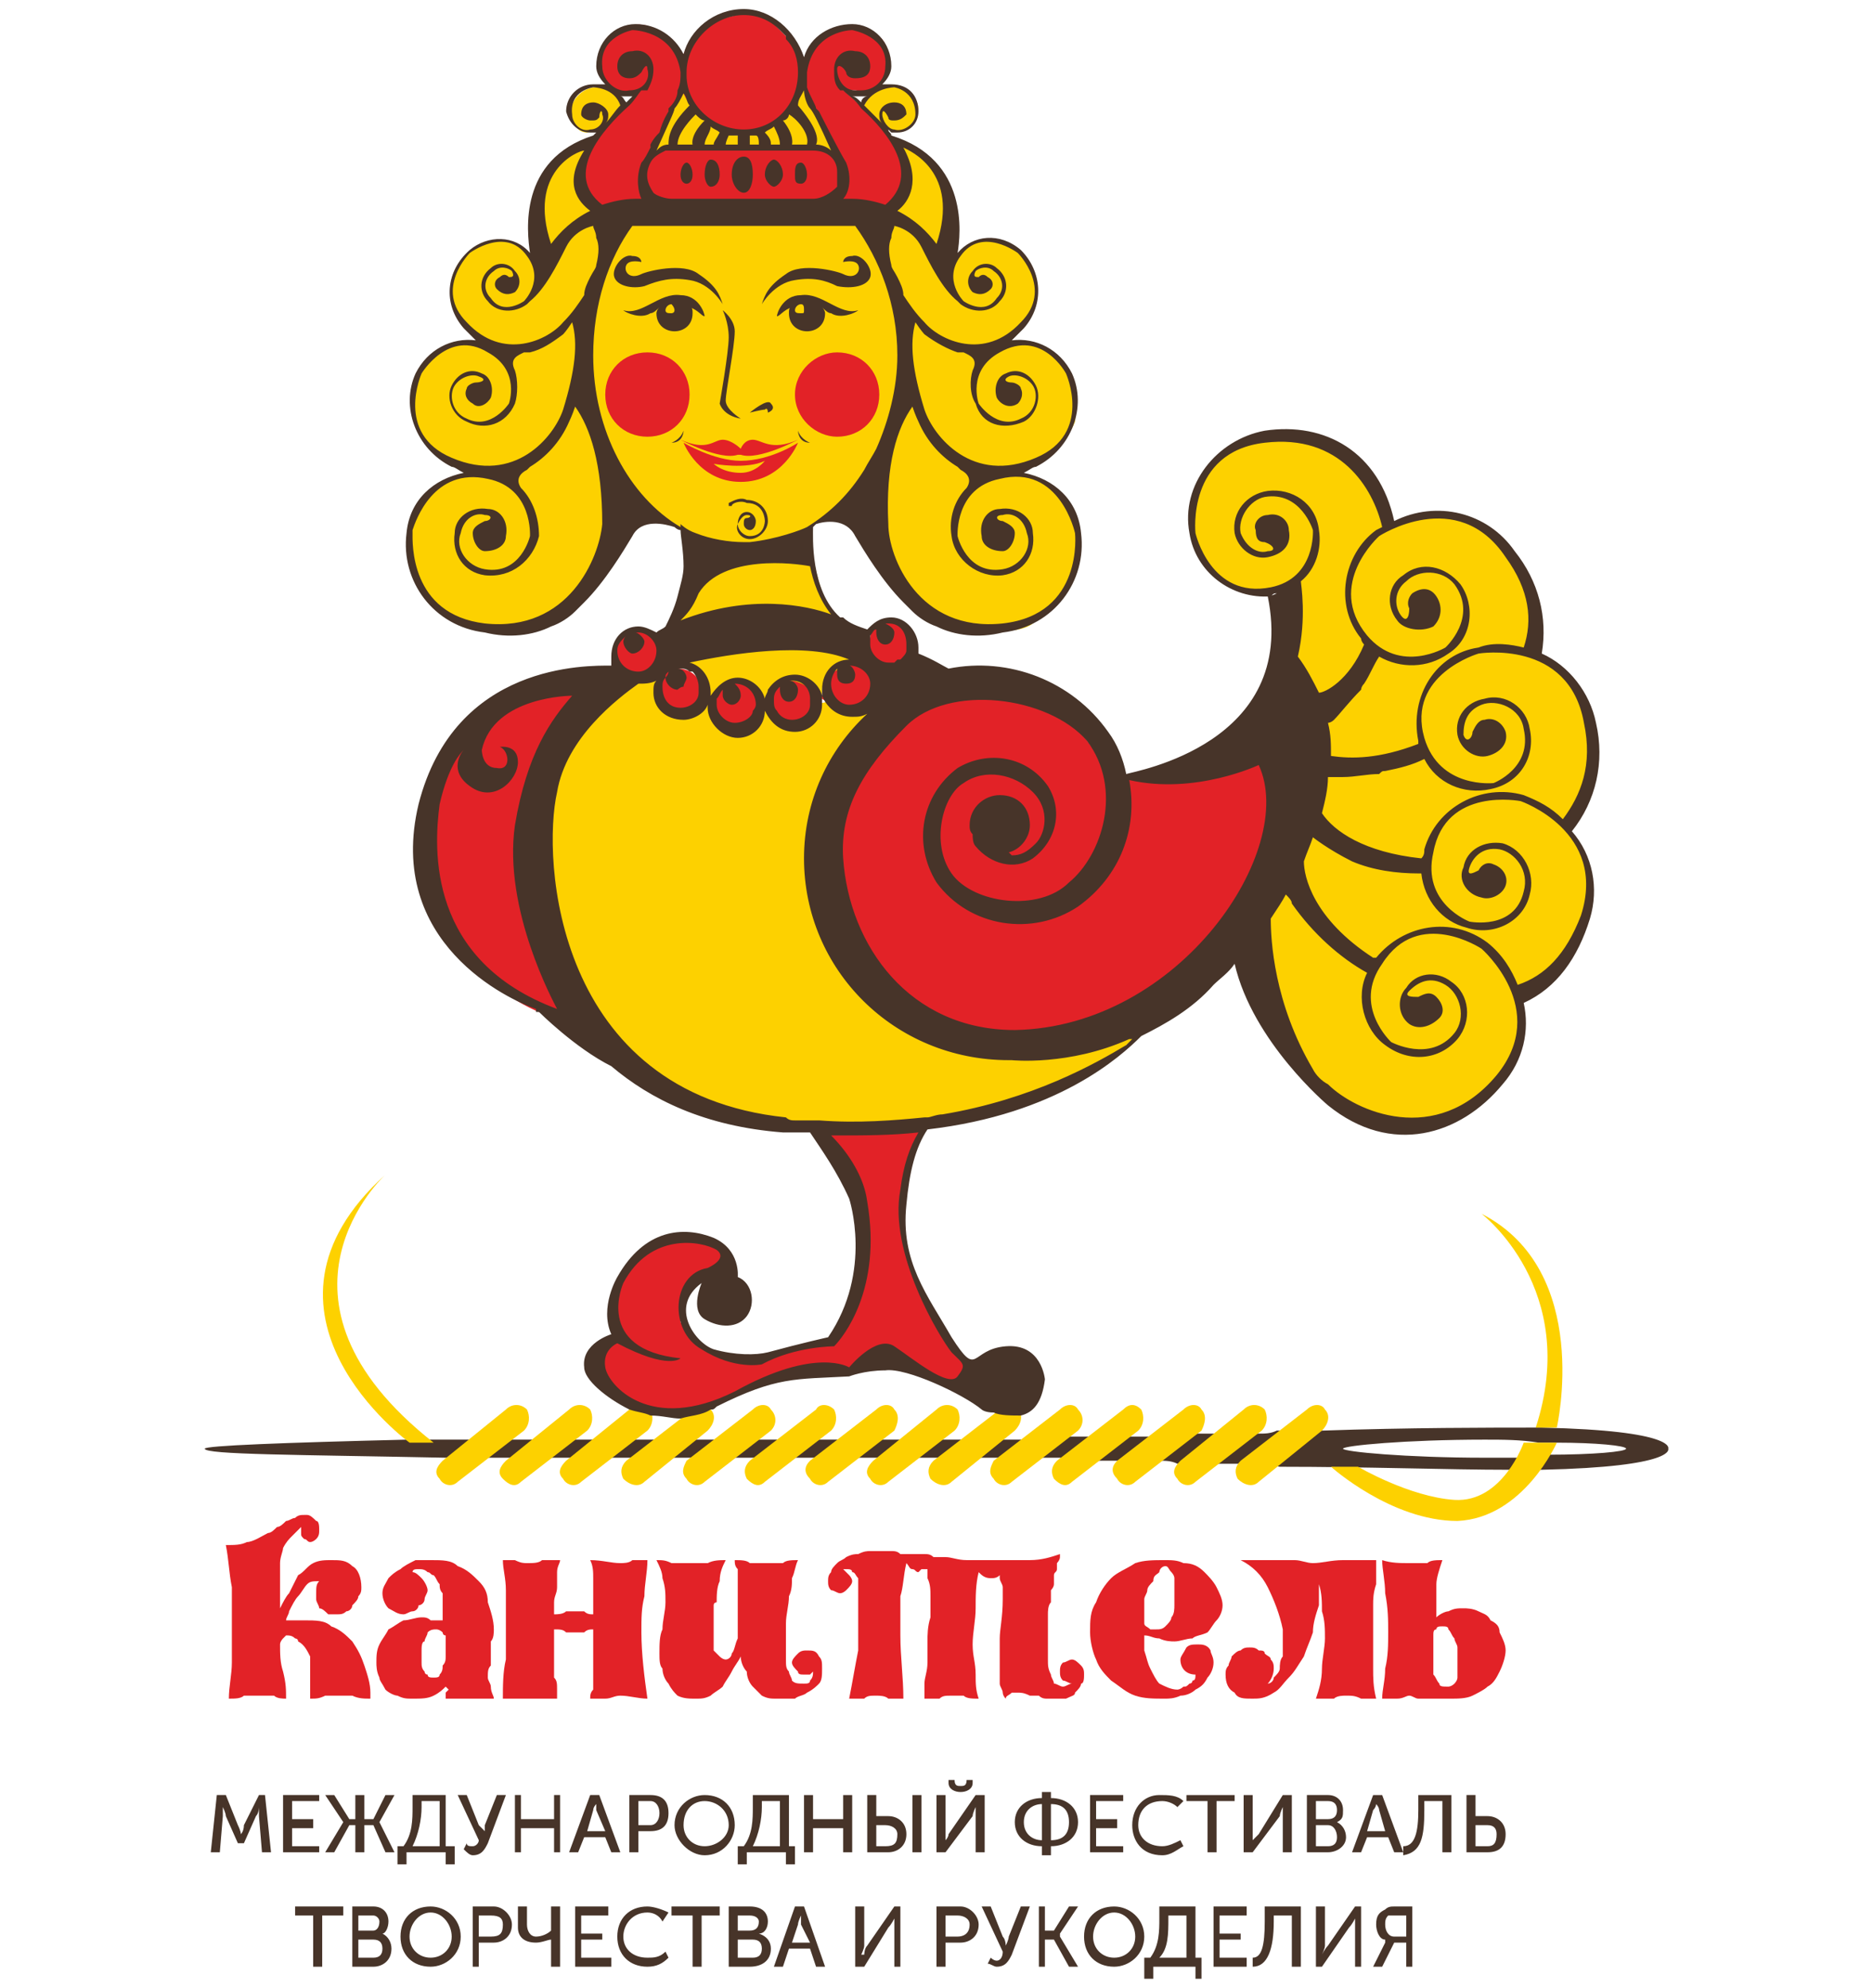 <?xml version="1.0" encoding="UTF-8"?>
<!DOCTYPE svg PUBLIC "-//W3C//DTD SVG 1.1//EN" "http://www.w3.org/Graphics/SVG/1.1/DTD/svg11.dtd">
<!-- Creator: CorelDRAW X8 -->
<svg xmlns="http://www.w3.org/2000/svg" xml:space="preserve" width="622px" height="660px" version="1.1" style="shape-rendering:geometricPrecision; text-rendering:geometricPrecision; image-rendering:optimizeQuality; fill-rule:evenodd; clip-rule:evenodd"
viewBox="0 0 622 660"
 xmlns:xlink="http://www.w3.org/1999/xlink">
 <defs>
  <style type="text/css">
   <![CDATA[
    .fil0 {fill:#473429;fill-rule:nonzero}
    .fil2 {fill:#E22227;fill-rule:nonzero}
    .fil1 {fill:#FDD100;fill-rule:nonzero}
   ]]>
  </style>
 </defs>
 <g id="Слой_x0020_1">
  <g id="_1142036256">
   <path class="fil0" d="M70 615l3 0 1 -12c0,-1 0,-3 0,-3l0 0c0,0 1,2 1,3l4 9 2 0 4 -9c1,-1 1,-3 1,-3l0 0c0,0 0,2 0,3l1 12 3 0 -2 -19 -2 0 -5 10c0,2 -1,3 -1,3l0 0c0,0 0,-1 -1,-3l-4 -10 -3 0 -2 19zm24 0l12 0 0 -2 -9 0 0 -6 7 0 0 -3 -7 0 0 -6 9 0 0 -2 -12 0 0 19zm14 0l3 0 5 -9 2 0 0 9 3 0 0 -9 3 0 4 9 3 0 -5 -10 0 0 5 -9 -3 0 -4 8 -3 0 0 -8 -3 0 0 8 -2 0 -5 -8 -3 0 6 9 0 0 -6 10zm29 -2c2,-4 3,-9 3,-13l0 -2 6 0 0 15 -9 0zm-5 0l0 6 3 0 0 -4 13 0 0 4 3 0 0 -6 -3 0 0 -17 -11 0 0 4c0,4 0,9 -3,13l-2 0zm22 1c1,1 2,2 3,2 3,0 4,-2 5,-4l6 -16 -3 0 -4 10c0,1 0,2 0,2l0 0c0,0 -1,-1 -2,-2l-4 -10 -3 0 7 15c0,1 -1,2 -2,2 -1,0 -2,0 -2,-1l-1 2zm17 1l2 0 0 -8 11 0 0 8 2 0 0 -19 -2 0 0 8 -11 0 0 -8 -2 0 0 19zm18 0l3 0 2 -5 7 0 2 5 3 0 -7 -19 -3 0 -7 19zm6 -7l2 -7c0,-1 1,-2 1,-2l0 0c0,0 0,1 0,2l3 7 -6 0zm14 7l3 0 0 -7 4 0c4,0 6,-2 6,-6 0,-4 -2,-6 -6,-6l-7 0 0 19zm3 -9l0 -8 4 0c2,0 3,2 3,4 0,2 -1,4 -3,4l-4 0zm12 0c0,5 5,10 10,10 6,0 10,-5 10,-10 0,-6 -4,-10 -10,-10 -5,0 -10,4 -10,10zm3 0c0,-5 3,-8 7,-8 4,0 8,3 8,8 0,4 -4,7 -8,7 -4,0 -7,-3 -7,-7zm23 7c2,-4 3,-9 3,-13l0 -2 6 0 0 15 -9 0zm-5 0l0 6 3 0 0 -4 13 0 0 4 3 0 0 -6 -2 0 0 -17 -12 0 0 4c0,4 0,9 -3,13l-2 0zm22 2l3 0 0 -8 10 0 0 8 3 0 0 -19 -3 0 0 8 -10 0 0 -8 -3 0 0 19zm36 0l3 0 0 -19 -3 0 0 19zm-15 0l7 0c3,0 6,-2 6,-6 0,-4 -3,-6 -6,-6l-4 0 0 -7 -3 0 0 19zm3 -2l0 -7 3 0c2,0 4,1 4,3 0,3 -1,4 -4,4l-3 0zm28 -18c2,0 4,-1 4,-3l0 -1 -2 0 0 0c0,2 -1,2 -2,2 -1,0 -2,0 -2,-2l0 0 -2 0 0 1c0,2 2,3 4,3zm-8 20l3 0 9 -12c0,-1 1,-3 1,-3l0 0c0,0 0,2 0,3l0 12 3 0 0 -19 -3 0 -9 13c0,1 -1,2 -1,2l0 0c0,0 0,-1 0,-2l0 -13 -3 0 0 19zm26 -10c0,5 4,8 9,8l0 3 3 0 0 -3c5,0 9,-3 9,-8 0,-5 -4,-8 -9,-8l0 -2 -3 0 0 2c-5,0 -9,3 -9,8zm12 6l0 -12c4,0 6,2 6,6 0,4 -2,6 -6,6zm-9 -6c0,-4 3,-6 6,-6l0 12c-3,0 -6,-2 -6,-6zm22 10l11 0 0 -2 -9 0 0 -6 7 0 0 -3 -7 0 0 -6 9 0 0 -2 -11 0 0 19zm14 -9c0,5 3,10 10,10 3,0 5,-2 7,-3l-1 -2c-2,1 -4,2 -6,2 -5,0 -8,-3 -8,-7 0,-5 3,-8 8,-8 2,0 4,1 5,2l2 -2c-2,-2 -5,-2 -8,-2 -5,0 -9,4 -9,10zm25 9l3 0 0 -17 6 0 0 -2 -16 0 0 2 7 0 0 17zm12 0l3 0 9 -12c0,-1 1,-3 1,-3l0 0c0,0 0,2 0,3l0 12 3 0 0 -19 -3 0 -8 13c-1,1 -2,2 -2,2l0 0c0,0 0,-1 0,-2l0 -13 -3 0 0 19zm21 0l7 0c3,0 6,-2 6,-5 0,-2 -1,-4 -3,-5l0 0c2,-1 2,-2 2,-4 0,-3 -2,-5 -5,-5l-7 0 0 19zm3 -11l0 -6 4 0c2,0 3,1 3,3 0,2 -1,3 -3,3l-4 0zm0 9l0 -7 4 0c2,0 3,2 3,4 0,2 -1,3 -3,3l-4 0zm12 2l3 0 2 -5 7 0 2 5 3 0 -7 -19 -3 0 -7 19zm5 -7l2 -7c1,-1 1,-2 1,-2l0 0c0,0 1,1 1,2l2 7 -6 0zm12 5l0 3c6,-1 7,-6 7,-15l0 -3 6 0 0 17 3 0 0 -19 -11 0 0 5c0,7 -1,12 -5,12zm21 2l7 0c4,0 6,-2 6,-6 0,-4 -3,-6 -6,-6l-4 0 0 -7 -3 0 0 19zm3 -2l0 -7 4 0c2,0 3,1 3,3 0,3 -1,4 -3,4l-4 0z"/>
   <path class="fil0" d="M104 653l3 0 0 -17 7 0 0 -3 -16 0 0 3 6 0 0 17zm13 0l7 0c3,0 6,-2 6,-6 0,-2 -1,-4 -3,-5l0 0c1,0 2,-2 2,-4 0,-3 -2,-5 -5,-5l-7 0 0 20zm2 -12l0 -5 5 0c1,0 2,1 2,2 0,2 -1,3 -2,3l-5 0zm0 9l0 -6 5 0c2,0 3,1 3,3 0,2 -1,3 -3,3l-5 0zm14 -7c0,6 4,10 10,10 5,0 10,-4 10,-10 0,-6 -5,-10 -10,-10 -6,0 -10,4 -10,10zm3 0c0,-4 3,-8 7,-8 4,0 7,4 7,8 0,4 -3,7 -7,7 -4,0 -7,-3 -7,-7zm21 10l2 0 0 -8 5 0c3,0 6,-2 6,-6 0,-3 -3,-6 -6,-6l-7 0 0 20zm2 -10l0 -7 4 0c3,0 4,1 4,3 0,3 -1,4 -4,4l-4 0zm19 2c2,0 4,-1 5,-1l0 0c0,0 0,0 0,1l0 8 3 0 0 -20 -3 0 0 8c-1,1 -3,2 -5,2 -2,0 -3,-2 -3,-4l0 -6 -3 0 0 7c0,3 2,5 6,5zm13 8l12 0 0 -3 -10 0 0 -6 7 0 0 -2 -7 0 0 -6 9 0 0 -3 -11 0 0 20zm14 -10c0,6 4,10 10,10 3,0 5,-1 7,-3l-1 -2c-2,2 -4,2 -6,2 -5,0 -8,-3 -8,-7 0,-4 3,-8 8,-8 2,0 4,1 5,3l2 -3c-2,-1 -5,-2 -7,-2 -6,0 -10,4 -10,10zm25 10l3 0 0 -17 6 0 0 -3 -16 0 0 3 7 0 0 17zm12 0l7 0c4,0 7,-2 7,-6 0,-2 -1,-4 -4,-5l0 0c2,0 3,-2 3,-4 0,-3 -2,-5 -6,-5l-7 0 0 20zm3 -12l0 -5 4 0c2,0 3,1 3,2 0,2 -1,3 -3,3l-4 0zm0 9l0 -6 5 0c2,0 3,1 3,3 0,2 -1,3 -3,3l-5 0zm12 3l3 0 2 -6 7 0 2 6 3 0 -7 -20 -3 0 -7 20zm6 -8l2 -6c0,-1 1,-3 1,-3l0 0c0,0 0,2 0,3l3 6 -6 0zm21 8l3 0 8 -13c1,-1 2,-3 2,-3l0 0c0,0 0,2 0,3l0 13 2 0 0 -20 -2 0 -9 13c-1,1 -1,3 -1,3l-1 0c0,0 1,-2 1,-3l0 -13 -3 0 0 20zm27 0l3 0 0 -8 5 0c3,0 6,-2 6,-6 0,-3 -3,-6 -6,-6l-8 0 0 20zm3 -10l0 -7 4 0c2,0 4,1 4,3 0,3 -2,4 -4,4l-4 0zm14 9c1,0 2,1 3,1 3,0 4,-2 5,-4l6 -16 -3 0 -4 10c0,1 -1,3 -1,3l0 0c0,0 0,-2 -1,-3l-4 -10 -3 0 7 15c0,2 -1,3 -2,3 -1,0 -2,-1 -2,-1l-1 2zm17 1l2 0 0 -9 3 0 5 9 3 0 -6 -10 0 -1 6 -9 -3 0 -5 8 -3 0 0 -8 -2 0 0 20zm15 -10c0,6 4,10 10,10 5,0 10,-4 10,-10 0,-6 -5,-10 -10,-10 -6,0 -10,4 -10,10zm3 0c0,-4 3,-8 7,-8 4,0 7,4 7,8 0,4 -3,7 -7,7 -4,0 -7,-3 -7,-7zm22 7c3,-3 3,-8 3,-13l0 -1 6 0 0 14 -9 0zm-5 0l0 7 3 0 0 -4 14 0 0 4 2 0 0 -7 -2 0 0 -17 -12 0 0 4c0,4 0,9 -3,13l-2 0zm23 3l11 0 0 -3 -9 0 0 -6 7 0 0 -2 -7 0 0 -6 9 0 0 -3 -11 0 0 20zm13 -3l0 3c5,0 7,-6 7,-15l0 -2 6 0 0 17 3 0 0 -20 -12 0 0 5c0,8 -1,12 -4,12zm21 3l2 0 9 -13c1,-1 2,-3 2,-3l0 0c0,0 0,2 0,3l0 13 2 0 0 -20 -2 0 -9 13c-1,1 -2,3 -2,3l0 0c0,0 1,-2 1,-3l0 -13 -3 0 0 20zm19 0l3 0 4 -8 4 0 0 8 2 0 0 -20 -6 0c-1,0 -2,0 -3,1 -2,1 -3,2 -3,5 0,2 1,5 3,5l0 1c0,0 0,0 0,0l-4 8zm7 -10c-2,0 -3,-2 -3,-4 0,-1 0,-2 1,-3 1,0 1,0 3,0l3 0 0 7 -4 0z"/>
   <path class="fil1" d="M289 239l0 -4 -10 1 -4 -3c0,0 -15,3 -22,3 -8,0 -32,-11 -32,-11l-3 -2c0,0 -38,12 -40,52 -2,40 23,72 23,72 0,0 39,34 97,27 58,-7 74,-26 81,-31 0,0 -70,14 -91,-19 -22,-34 -12,-78 1,-85z"/>
   <path class="fil1" d="M423 219l1 -23c0,0 -12,5 -22,-6 -9,-11 -7,-34 6,-41 14,-6 27,-4 33,-1 5,2 17,19 17,19l3 8c0,0 22,-14 39,6 16,20 9,36 9,36 0,0 19,7 20,29 0,21 -9,29 -9,29 0,0 19,24 0,43 -20,19 -15,14 -15,14 0,0 4,43 -41,41 -46,-1 -50,-66 -50,-66 0,0 27,-43 9,-88z"/>
   <path class="fil2" d="M204 216c0,4 4,9 4,9l8 -1 2 2c0,0 1,8 5,10 4,1 10,-2 10,-2l4 -1c0,0 0,10 7,10 7,-1 9,-7 9,-7l2 -1c0,0 9,9 13,5 3,-4 4,-7 4,-7l1 -1c0,0 8,6 13,3 5,-3 5,-11 5,-11l5 -3 8 -4c0,0 -1,-9 -4,-10 -4,-1 -9,-2 -11,4 -1,6 0,9 0,9 0,0 -6,-3 -12,3 -6,5 -3,8 -3,8l-3 0c0,0 -5,-9 -12,-5 -7,4 -4,9 -4,9l-2 -2c0,0 -4,-7 -8,-7 -5,0 -8,5 -8,5l-3 0c0,0 -1,-9 -9,-9 -8,0 -6,1 -6,1 0,0 3,-8 -4,-13 -8,-6 -11,6 -11,6z"/>
   <path class="fil1" d="M227 29l-20 6c0,0 -3,-7 -9,-6 -6,0 -10,7 -8,10 1,4 3,5 5,5 3,-1 5,-2 5,-2l-3 6c0,0 -16,4 -18,19 -3,15 1,22 1,22 0,0 -7,-10 -16,-9 -9,1 -19,12 -12,24 0,0 6,8 10,10 0,0 -21,-4 -25,15 0,0 -3,19 15,26l4 2c0,0 -13,3 -17,12 -4,8 -6,26 11,36 17,11 40,-3 44,-7 4,-4 15,-26 15,-26 0,0 9,1 10,1 0,0 6,2 9,3 4,2 1,14 1,14l-5 15 -3 8 2 8c0,0 8,0 10,3 2,4 3,8 3,8 0,0 4,-7 10,-5 6,2 7,6 7,6l2 2c0,0 1,-10 7,-9 6,0 10,6 10,6l1 0c0,0 -1,-7 4,-9 5,-3 8,-3 8,-3l-3 -10c0,0 -6,-6 -8,-11 -2,-4 -6,-20 -5,-24 2,-3 8,-3 8,-3 0,0 10,3 18,18 7,15 39,24 48,17 9,-8 22,-22 13,-38 0,0 -9,-12 -22,-12 0,0 18,-4 23,-17 0,0 2,-15 -6,-22 -9,-7 -19,-4 -23,-1 0,0 17,-9 16,-21 0,-12 -10,-17 -16,-16 -6,0 -12,5 -12,8 0,0 2,-27 -8,-34 -9,-7 -13,-8 -13,-8l-2 -4c0,0 5,3 8,1 3,-3 8,-9 -2,-14 0,0 -8,-1 -11,4l-2 4 -20 -9c0,0 -4,16 -20,17 -13,0 -19,-16 -19,-16z"/>
   <path class="fil2" d="M270 16c0,0 -5,8 -3,13 2,6 12,24 12,24l1 7 -4 8 19 2c0,0 7,-4 5,-11 -1,-8 -4,-14 -8,-18 -4,-4 -14,-13 -14,-13 0,0 1,2 6,2 6,1 12,-2 11,-11 0,-8 -8,-10 -13,-10 -4,0 -11,3 -12,7z"/>
   <path class="fil2" d="M211 32c0,0 -7,-1 -9,-3 -2,-3 -6,-10 -1,-15 5,-5 11,-8 17,-4 6,4 8,11 8,11 0,0 3,-12 11,-14 8,-2 14,-5 20,1 6,6 12,11 9,21 -4,10 -14,17 -20,16 -6,-1 -15,-5 -19,-14l-1 -3c0,0 0,4 -2,8 -2,4 -8,13 -8,13l0 3c0,0 0,-3 14,-3 13,0 31,0 31,0l10 0c0,0 11,2 9,10 -2,8 -9,9 -9,9l-73 1c0,0 -10,-11 -2,-20 7,-9 15,-17 15,-17z"/>
   <path class="fil2" d="M195 227l3 6c0,0 -19,13 -19,44 0,31 16,66 16,66l-16 -7c0,0 -33,-12 -38,-52 -5,-39 35,-63 54,-57z"/>
   <path class="fil2" d="M329 229c0,0 -40,0 -51,34 -10,35 6,66 17,73 12,8 62,14 78,6 16,-9 63,-51 63,-73 0,-21 -11,-38 -11,-38 0,0 -8,34 -51,26l-7 -2c0,0 -14,-28 -38,-26z"/>
   <path class="fil2" d="M271 375c0,0 14,0 20,0 5,0 17,-2 17,-2 0,0 -10,17 -9,33 1,16 17,41 23,48l-4 7 -23 -10 -13 5 -19 1 -17 5 -20 8 -12 -2 -12 -7 -3 -11 7 -6 -2 -11 3 -10 9 -8 11 -4 12 3 2 9 -8 1 -6 7 -1 8 7 8 8 3 12 1 12 -4 12 -2c0,0 13,-20 8,-39 -5,-19 -14,-31 -14,-31z"/>
   <path class="fil2" d="M121 553c-1,-3 -2,-5 -4,-8 -2,-2 -4,-4 -7,-5 -2,-2 -5,-2 -9,-2 -1,0 -2,0 -3,0 -1,0 -2,0 -3,0 0,-1 1,-2 1,-3 1,-2 2,-4 3,-5 1,-1 2,-3 3,-4 1,-1 2,-1 4,-1 -1,1 -1,2 -1,4 0,1 0,1 0,2 0,1 1,2 1,3 1,0 2,1 3,2 1,0 2,0 3,0 1,0 2,0 3,-1 1,0 2,-1 2,-2 1,-1 2,-2 2,-3 1,-1 1,-2 1,-3 0,-3 -1,-6 -3,-7 -2,-2 -4,-2 -7,-2 -2,0 -4,0 -6,1 -2,1 -3,3 -5,4 -1,2 -2,4 -3,6 -1,1 -2,3 -3,5 0,-1 0,-3 0,-5 0,-2 0,-4 0,-5 0,-2 0,-4 0,-5 0,-2 1,-4 1,-5 1,-2 2,-3 3,-4 1,-1 2,-2 3,-3 0,1 0,1 0,2 0,1 0,1 1,2 1,0 1,1 2,1 1,0 2,-1 2,-1 1,-1 1,-2 1,-3 0,-1 0,-3 -1,-3 -1,-1 -2,-2 -3,-2l-1 0c-1,0 -2,0 -3,1 -1,0 -2,1 -3,1 -1,1 -2,2 -3,2 -1,1 -2,2 -3,2 -2,1 -5,3 -7,3 -2,1 -4,1 -7,1 1,5 1,9 2,14 0,4 0,9 0,13 0,5 0,9 0,12 0,4 -1,8 -1,12 2,0 4,0 5,-1 2,0 4,0 5,0 2,0 3,0 5,0 1,1 3,1 4,1 0,-3 0,-5 -1,-9 -1,-3 -1,-6 -1,-9 0,-1 1,-2 1,-2l1 -1c1,0 2,0 3,1 0,0 1,0 1,1 2,1 3,3 4,5 0,2 0,4 0,6 0,1 0,2 0,4 0,1 0,3 0,4 2,0 3,0 5,-1 1,0 3,0 4,0 2,0 4,0 5,0 2,1 4,1 6,1l0 -1 0 -1c0,-3 -1,-6 -2,-9z"/>
   <path class="fil2" d="M148 550c0,1 0,2 -1,3 0,1 0,2 -1,3 0,1 -1,1 -2,1 -1,0 -2,0 -2,-1 -1,0 -1,-1 -1,-1 -1,-1 -1,-2 -1,-3 0,0 0,-1 0,-2 0,0 0,-1 0,-2 0,-1 0,-3 1,-3 0,-1 1,-2 1,-3 1,-1 2,-1 3,-1 0,0 1,0 2,1 0,0 0,1 1,1 0,1 0,2 0,3 0,1 0,1 0,2 0,0 0,1 0,2zm15 10c0,-1 -1,-2 -1,-3 0,-2 0,-3 1,-4 0,-1 0,-3 0,-4 0,-2 0,-3 0,-4 1,-1 1,-3 1,-4 0,-3 -1,-6 -2,-9 0,-3 -1,-5 -3,-7 -2,-2 -4,-4 -7,-5 -2,-2 -5,-2 -9,-2 -2,0 -3,0 -5,0 -2,1 -4,2 -5,3 -2,1 -3,2 -4,3 -1,2 -2,3 -2,5 0,2 1,4 2,5 2,1 3,2 5,2 1,0 2,-1 3,-1 1,0 2,-1 2,-2 1,0 2,-1 2,-2 0,-1 1,-2 1,-3 0,-1 -1,-3 -2,-4 -1,-1 -2,-2 -3,-2 0,-1 1,-1 2,-1 1,0 2,0 3,1 1,0 1,1 2,1 1,1 1,2 2,3 0,1 0,2 1,3 0,1 0,2 0,3 0,2 0,3 0,4 0,1 0,1 0,2 -1,0 -1,0 -2,0 0,0 -1,0 -2,0 -1,-1 -2,-1 -3,-1 -2,0 -4,1 -6,1 -2,1 -3,2 -5,3 -1,2 -2,3 -3,5 -1,2 -1,4 -1,6 0,1 0,3 1,5 0,1 1,2 2,4 1,1 3,2 4,2 2,1 3,1 5,1 3,0 5,0 7,-1 2,-1 3,-2 4,-3l1 1 -1 1c0,1 0,2 0,2 1,0 3,0 4,0 1,0 3,0 4,0 1,0 3,0 4,0 1,0 2,0 4,0 0,-1 -1,-2 -1,-4z"/>
   <path class="fil2" d="M214 530c0,-4 1,-8 1,-12 -1,0 -3,0 -5,0 -1,1 -3,1 -4,1 -3,0 -6,-1 -10,-1 1,2 1,4 1,6 0,2 0,5 0,7l0 3c0,0 0,1 0,2 -1,0 -2,0 -3,-1 -1,0 -2,0 -3,0 -1,0 -2,0 -3,0 -1,1 -3,1 -4,1 0,-1 0,-3 0,-4 0,-2 1,-3 1,-5 0,-2 0,-3 0,-5 0,-2 1,-3 1,-4 -2,0 -4,0 -6,0 -1,1 -3,1 -5,1 -1,0 -2,0 -4,-1 -1,0 -3,0 -4,0 0,3 1,6 1,10 0,3 0,6 0,10 0,4 0,9 0,13 -1,4 -1,9 -1,13 3,0 6,0 9,0 3,0 6,0 9,0 0,-1 0,-2 0,-3 0,-2 0,-3 -1,-4 0,-2 0,-4 0,-5 0,-2 0,-4 0,-5 0,-1 0,-3 0,-4 0,-1 0,-2 0,-2 2,0 3,0 4,1 1,0 2,0 3,0 1,0 2,0 3,0 1,-1 2,-1 3,-1 0,3 0,6 0,9 0,2 0,4 0,6 0,2 0,4 0,5 -1,1 -1,2 -1,3 2,0 3,0 5,0 2,0 3,-1 5,-1 3,0 6,1 9,1 -1,-7 -2,-15 -2,-22 0,-5 0,-8 1,-12z"/>
   <path class="fil2" d="M272 550c-1,-2 -2,-2 -4,-2 -1,0 -2,0 -3,1 -1,1 -2,2 -2,3 0,1 1,2 2,3 0,1 1,1 2,1l2 0 1 -1c0,1 0,2 -1,3 0,1 -1,1 -2,1 -2,0 -3,0 -4,-1 0,-1 -1,-2 -1,-3 -1,-1 -1,-2 -1,-4 0,-1 0,-2 0,-3 0,-3 0,-6 0,-9 0,-3 1,-6 1,-9 1,-2 1,-4 1,-6 1,-2 1,-4 2,-6 -2,0 -4,0 -5,1 -2,0 -4,0 -6,0 -1,0 -3,0 -5,0 -1,-1 -3,-1 -5,-1 0,1 0,2 1,3 0,2 0,3 0,4 0,2 0,3 0,5 0,1 0,2 0,3 0,2 0,4 0,6 0,2 0,4 0,5 -1,2 -1,4 -2,5 0,1 -1,2 -2,2 -1,0 -2,-1 -2,-1 -1,-1 -1,-1 -2,-2 0,-1 0,-2 0,-3 0,-1 0,-2 0,-3 0,-1 0,-2 0,-3 0,-2 0,-2 0,-3 0,-1 0,-2 0,-3 0,-1 1,-1 1,-1 0,-2 0,-5 1,-7 0,-3 1,-5 2,-7 -2,0 -4,0 -6,1 -2,0 -4,0 -6,0 -2,0 -4,0 -6,0 -2,-1 -3,-1 -5,-1 1,2 2,4 2,6 1,3 1,5 1,8 0,3 -1,6 -1,9 -1,2 -1,5 -1,8 0,2 0,4 1,5 0,2 1,4 2,5 1,2 2,3 3,4 2,1 4,1 6,1 2,0 3,0 5,-1 1,-1 3,-2 4,-3 1,-2 2,-3 3,-5 1,-2 2,-3 3,-5 0,2 1,4 2,5 0,2 1,4 2,5 1,1 2,2 3,3 2,1 3,1 5,1 2,0 4,0 6,0 1,-1 3,-1 4,-2 2,-1 3,-2 4,-3 1,-1 1,-3 1,-5 0,-2 0,-3 -1,-4z"/>
   <path class="fil2" d="M359 553c-1,-1 -2,-2 -3,-2 -1,0 -2,1 -3,1 -1,1 -1,2 -1,3 0,1 0,2 1,3 1,0 2,1 3,1l0 0c-1,0 -2,1 -3,1 -1,0 -2,-1 -3,-1 0,-1 -1,-2 -1,-3 -1,-2 -1,-3 -1,-5 0,-1 0,-3 0,-5 0,-2 0,-3 0,-5 0,-2 0,-4 0,-5 0,-1 0,-3 1,-4 0,-1 0,-2 0,-2 0,0 0,-1 0,-2 0,0 1,-1 1,-2 0,-1 0,-1 0,-2 0,-1 0,-1 0,-1 0,-1 1,-1 1,-2 0,0 0,-1 0,-2 0,0 1,-1 1,-2 0,0 0,-1 0,-1 -3,1 -6,2 -10,2 -3,0 -6,0 -10,0 -2,0 -4,0 -6,0 -2,0 -4,0 -5,0 -3,0 -5,-1 -7,-1 -2,0 -3,0 -4,0 -1,-1 -2,-1 -3,-1 0,0 -1,0 -1,0 -1,0 -2,0 -3,0 -1,0 -2,0 -4,0 -1,-1 -2,-1 -3,-1 -1,0 -2,0 -3,0 -1,0 -2,0 -4,0 -1,0 -2,0 -4,1 -1,0 -2,0 -4,1 -1,1 -2,1 -3,2 -1,1 -2,2 -2,3 -1,1 -1,2 -1,3 0,1 0,2 1,3 1,0 2,1 3,1 1,0 2,-1 2,-1 1,-1 2,-2 2,-3 0,-1 -1,-2 -1,-2 -1,-1 -1,-1 -2,-2l1 0c1,0 2,0 2,1 1,0 1,1 2,2 0,1 0,2 0,4 0,1 0,2 0,3 0,6 0,12 0,17 -1,5 -2,11 -3,16 2,0 3,0 5,0 1,-1 2,-1 4,-1 1,0 3,0 4,1 2,0 4,0 5,0 0,-7 -1,-14 -1,-21 0,-4 0,-9 0,-13 1,-3 1,-7 2,-11 1,1 1,2 2,2 1,0 1,1 2,1l1 -1c1,0 1,0 2,0 0,0 0,1 0,3 1,2 1,4 1,6 0,2 0,5 0,7 -1,3 -1,6 -1,8 0,3 0,5 0,7 0,3 -1,5 -1,7 0,1 0,3 0,4 0,1 0,1 0,1 2,0 3,0 5,0 1,-1 2,-1 4,-1 1,0 2,0 4,0 1,1 3,1 5,1 -1,-3 -1,-5 -1,-8 0,-4 -1,-6 -1,-10 0,-4 1,-8 1,-12 0,-4 0,-8 1,-12 1,1 2,2 4,2 1,0 2,0 3,-1 0,0 0,0 0,1 0,1 1,2 1,3 0,1 0,2 0,3 0,0 0,1 0,1 0,6 -1,10 -1,13 0,3 0,6 0,8 0,2 0,4 0,5 0,1 0,2 0,2 0,1 1,2 1,3 0,0 0,1 1,2 0,-1 1,-1 2,-2 1,0 1,0 2,0 1,0 2,0 4,1 1,0 2,0 3,0 1,1 2,1 3,1 1,0 2,0 3,0 1,0 2,0 3,0 2,-1 3,-1 3,-2 1,-1 2,-2 2,-3 1,0 1,-2 1,-3 0,-1 0,-2 -1,-3z"/>
   <path class="fil2" d="M382 541c-1,-1 -2,-1 -2,-2l0 -1 0 -1c0,-1 0,-2 0,-3 0,-1 0,-2 0,-3 0,-1 1,-2 1,-3 0,-1 1,-2 2,-3 0,-2 1,-2 2,-3 0,-1 1,-2 2,-2 1,0 1,1 2,2 0,0 1,1 1,2 0,1 0,2 0,3 0,1 0,2 0,3 0,1 0,2 0,3 0,1 0,3 -1,4 0,1 -1,2 -2,3 -1,1 -2,1 -3,1 -1,0 -2,0 -2,0zm8 4c2,0 4,-1 6,-1 1,-1 3,-1 5,-2 1,-1 2,-3 3,-4 1,-1 2,-3 2,-5 0,-2 -1,-4 -2,-6 -1,-2 -3,-4 -4,-5 -2,-2 -4,-3 -7,-3 -2,-1 -4,-1 -6,-1 -4,0 -7,0 -10,1 -3,2 -6,3 -8,5 -2,2 -4,5 -5,8 -2,3 -2,6 -2,10 0,3 1,7 2,9 1,3 3,5 5,7 3,2 5,4 8,5 3,1 6,1 10,1 1,0 3,0 5,-1 2,0 4,-1 5,-2 2,-1 3,-2 4,-4 1,-1 2,-3 2,-5 0,-2 -1,-3 -1,-4 -1,-2 -3,-2 -4,-2 -2,0 -3,0 -4,1 -1,2 -2,3 -2,4 0,3 2,5 5,5l0 0c0,1 0,2 -1,2 0,1 -1,1 -1,1 -1,1 -1,1 -2,1 -1,1 -2,1 -2,1 -2,0 -4,-1 -6,-2 -1,-1 -2,-3 -3,-5 -1,-2 -1,-3 -2,-6 0,-2 0,-3 0,-5 2,0 3,1 5,1 2,1 4,1 5,1z"/>
   <path class="fil2" d="M456 533c0,-2 0,-4 1,-7 0,-2 0,-5 0,-8 -4,0 -8,0 -11,0 -4,0 -7,1 -10,1 -2,0 -4,-1 -6,-1 -1,0 -3,0 -5,0 -2,0 -4,0 -6,0 -2,0 -5,0 -7,0 4,2 7,5 9,9 2,4 4,9 5,14 0,1 0,1 0,2 0,1 0,2 0,3 0,1 0,3 0,4 -1,1 -1,3 -1,4 0,1 -1,2 -2,3 0,1 -1,2 -2,2 1,-1 2,-3 2,-5 0,-1 0,-2 -1,-3 0,-1 -1,-1 -2,-2 0,-1 -1,-1 -2,-1 -1,-1 -2,-1 -3,-1 -1,0 -2,0 -3,1 -1,0 -2,1 -3,2 0,1 -1,2 -1,3 -1,1 -1,2 -1,3 0,3 1,5 3,6 1,2 3,2 6,2 2,0 4,0 7,-2 2,-1 3,-3 5,-5 2,-2 3,-4 5,-7 1,-3 2,-5 3,-8 0,-3 1,-6 2,-9 0,-2 0,-5 0,-7 1,3 1,6 1,9 1,3 1,6 1,9 0,3 -1,7 -1,10 0,4 -1,7 -2,10 3,0 4,0 6,0 1,-1 3,-1 4,-1 2,0 3,0 5,1 1,0 3,0 5,0 -1,-4 -1,-7 -1,-10 0,-3 0,-6 0,-9 0,-2 0,-4 0,-6 0,-1 0,-3 0,-6z"/>
   <path class="fil2" d="M484 554c0,1 0,2 0,3 0,1 -1,2 -1,2 -1,1 -2,1 -2,1 -2,0 -3,0 -3,-1 -1,-1 -1,-2 -2,-3 0,-1 0,-3 0,-4 0,-2 0,-3 0,-4 0,-1 0,-2 0,-3 0,-1 0,-2 0,-2 0,-1 0,-2 1,-2 0,-1 1,-1 2,-1 1,0 2,0 2,1 1,1 1,2 2,3 0,1 1,2 1,3 0,2 0,3 0,4 0,1 0,2 0,3zm14 -12c0,-2 -1,-3 -3,-4 -1,-2 -2,-2 -4,-3 -2,-1 -4,-1 -5,-1 -2,0 -3,0 -5,1 -1,0 -3,1 -4,2 0,-1 0,-1 0,-2l0 -2c0,-2 0,-4 0,-7 0,-2 1,-5 2,-8 -2,0 -4,0 -5,1 -2,0 -4,0 -6,0 -3,0 -6,0 -9,-1 0,3 1,7 1,11 1,5 1,9 1,13 0,4 0,8 -1,12 0,4 -1,7 -1,10 2,0 4,0 5,0 2,0 3,-1 4,-1 1,0 2,1 3,1 1,0 2,0 4,0 1,0 2,0 3,0 1,0 2,0 4,0 2,0 5,0 7,-1 2,-1 4,-2 5,-3 2,-1 3,-3 4,-5 1,-2 2,-5 2,-7 0,-2 -1,-4 -2,-6z"/>
   <path class="fil0" d="M514 483c-3,1 -6,1 -10,1 -4,0 -7,0 -11,0 -26,0 -47,-2 -47,-3 0,-1 21,-3 47,-3 6,0 12,0 18,1 2,0 4,0 6,0 13,0 23,1 23,2 0,1 -11,2 -26,2zm-2 -9c-18,0 -44,0 -73,1l0 0c-5,0 -10,0 -15,0l0 0c-2,1 -4,1 -6,1 -5,0 -10,0 -15,0 -2,0 -4,0 -7,0l0 0c-4,0 -9,1 -14,1 -2,0 -5,0 -7,0 -5,0 -9,0 -14,0l0 0c-3,0 -5,0 -7,0 -5,0 -9,1 -14,1 -2,0 -4,0 -7,0l0 0c-4,0 -9,0 -14,0l0 0c-2,0 -4,0 -6,0l-61 0c-5,0 -10,0 -15,0 -2,0 -4,0 -6,0l0 0c-5,0 -9,0 -14,0l-6 0c-5,0 -10,0 -15,0l0 0c-2,0 -3,0 -5,0 -5,0 -10,0 -15,0l0 0c-2,0 -4,0 -7,0 -4,0 -9,0 -14,0 -4,0 -8,0 -12,0 -2,0 -5,0 -8,0l0 0c-41,1 -67,2 -67,3 0,2 31,2 80,3l0 0c5,0 9,0 14,0 3,0 5,0 7,0 5,0 10,0 14,0 2,0 4,0 6,0 5,0 9,0 14,0l6 0c5,0 10,0 15,0l0 0c2,0 4,0 6,0 4,0 9,0 14,0l67 0c5,0 10,0 14,0 2,0 4,0 7,0 4,0 9,0 13,0l1 0c2,0 4,0 6,0l0 0c4,1 9,1 13,1 2,0 4,0 6,0l14 0c2,0 4,0 6,1 5,0 9,0 14,0 2,0 4,0 6,0 5,0 9,0 14,1 29,0 56,1 76,1 4,0 7,0 10,0l1 0c45,-1 42,-7 42,-7 0,0 3,-6 -42,-7z"/>
   <path class="fil1" d="M175 468c1,2 1,5 -1,7l-22 17c-2,2 -5,1 -6,-1 -2,-2 -1,-4 1,-6l21 -17c2,-2 5,-2 7,0z"/>
   <path class="fil1" d="M196 468c1,2 1,5 -1,7l-22 17c-2,2 -4,1 -6,-1 -2,-2 -1,-4 1,-6l21 -17c2,-2 5,-2 7,0z"/>
   <path class="fil1" d="M216 468c1,2 1,5 -1,7l-22 17c-2,2 -5,1 -6,-1 -2,-2 -1,-4 1,-6l21 -17c2,-2 5,-2 7,0z"/>
   <path class="fil1" d="M236 468c2,2 1,5 -1,7l-21 17c-2,2 -5,1 -7,-1 -1,-2 -1,-4 1,-6l22 -17c2,-2 4,-2 6,0z"/>
   <path class="fil1" d="M256 468c2,2 2,5 0,7l-22 17c-2,2 -5,1 -6,-1 -2,-2 -1,-4 0,-6l22 -17c2,-2 5,-2 6,0z"/>
   <path class="fil1" d="M277 468c1,2 1,5 -1,7l-22 17c-2,2 -4,1 -6,-1 -1,-2 -1,-4 1,-6l22 -17c1,-2 4,-2 6,0z"/>
   <path class="fil1" d="M297 468c2,2 1,5 0,7l-22 17c-2,2 -5,1 -6,-1 -2,-2 -2,-4 0,-6l22 -17c2,-2 5,-2 6,0z"/>
   <path class="fil1" d="M318 468c1,2 1,5 -1,7l-22 17c-2,2 -5,1 -6,-1 -2,-2 -1,-4 1,-6l21 -17c2,-2 5,-2 7,0z"/>
   <path class="fil1" d="M338 468c2,2 1,5 -1,7l-21 17c-2,2 -5,1 -7,-1 -1,-2 -1,-4 1,-6l22 -17c2,-2 5,-2 6,0z"/>
   <path class="fil1" d="M358 468c2,2 2,5 0,7l-22 17c-2,2 -5,1 -6,-1 -2,-2 -1,-4 0,-6l22 -17c2,-2 5,-2 6,0z"/>
   <path class="fil1" d="M379 468c1,2 1,5 -1,7l-22 17c-2,2 -4,1 -6,-1 -1,-2 -1,-4 1,-6l22 -17c2,-2 4,-2 6,0z"/>
   <path class="fil1" d="M399 468c2,2 1,5 0,7l-22 17c-2,2 -5,1 -6,-1 -2,-2 -2,-4 0,-6l22 -17c2,-2 5,-2 6,0z"/>
   <path class="fil1" d="M420 468c1,2 1,5 -1,7l-22 17c-2,2 -5,1 -6,-1 -2,-2 -1,-4 1,-6l21 -17c2,-2 5,-2 7,0z"/>
   <path class="fil1" d="M440 468c2,2 1,5 -1,7l-21 17c-2,2 -5,1 -7,-1 -1,-2 -1,-4 1,-6l22 -17c2,-2 5,-2 6,0z"/>
   <path class="fil1" d="M144 479l-8 0c0,0 -59,-43 -8,-89 0,0 -45,41 16,89z"/>
   <path class="fil1" d="M442 487c0,0 20,18 42,18 22,-1 33,-26 33,-26l-11 0c0,0 -7,20 -23,19 -15,-1 -32,-11 -32,-11l-9 0z"/>
   <path class="fil1" d="M517 474c0,0 12,-52 -25,-71 0,0 33,25 18,71l7 0z"/>
   <path class="fil0" d="M264 93c6,-1 10,0 14,2 5,1 10,0 11,-3 1,-3 -3,-8 -6,-7 -3,0 -3,2 -3,2 0,0 4,-1 5,1 1,2 -1,5 -5,3 -2,-1 -14,-4 -19,0 -6,4 -7,7 -8,10 0,0 4,-7 11,-8z"/>
   <path class="fil2" d="M229 131c0,-8 -6,-14 -14,-14 -8,0 -14,6 -14,14 0,8 6,14 14,14 8,0 14,-6 14,-14z"/>
   <path class="fil2" d="M278 117c-7,0 -14,6 -14,14 0,8 7,14 14,14 8,0 14,-6 14,-14 0,-8 -6,-14 -14,-14z"/>
   <path class="fil0" d="M223 104c-1,0 -2,0 -2,-1 0,-1 1,-2 2,-2 0,0 1,1 1,2 0,1 -1,1 -1,1zm11 1c0,-1 -2,-7 -8,-7 -7,-1 -13,7 -19,5 1,1 6,3 9,1 1,0 2,-1 3,-2 -1,1 -1,2 -1,2 0,4 3,6 6,6 3,0 6,-2 6,-6 0,-1 0,-2 -1,-2 3,1 4,3 5,3z"/>
   <path class="fil0" d="M266 104c-1,0 -2,0 -2,-1 0,-1 1,-2 2,-2 1,0 1,1 1,2 0,1 0,1 -1,1zm0 -6c-6,0 -8,6 -8,7 1,0 2,-2 5,-3 -1,0 -1,1 -1,2 0,4 3,6 6,6 3,0 6,-2 6,-6 0,0 0,-1 -1,-2 1,1 2,2 3,2 3,2 8,0 9,-1 -6,2 -12,-6 -19,-5z"/>
   <path class="fil0" d="M242 112c0,5 -3,22 -3,22 0,0 1,4 7,5 0,0 -5,-3 -5,-6 0,-3 3,-18 3,-23 0,-4 -4,-7 -4,-7 0,0 2,4 2,9z"/>
   <path class="fil0" d="M264 224c-4,0 -7,2 -9,5l2 -1 1 -1 1 -1c1,-1 2,-1 3,-1l2 0 0 0c1,1 2,1 3,2l0 0 0 0 1 0 0 1 0 0 1 1c1,1 2,2 3,2l1 0c-1,-4 -5,-7 -9,-7zm110 123l0 0c-10,6 -31,18 -61,23l0 0c-2,0 -4,1 -5,1l-1 0c-10,1 -22,2 -35,1l0 0c-3,0 -5,0 -8,0l0 0c-1,0 -2,0 -3,-1 -77,-8 -81,-86 -76,-108 3,-18 20,-31 27,-36l0 0c2,0 4,0 6,-1 -1,1 -1,2 -1,4 0,5 4,9 10,9 3,0 7,-2 8,-5l0 1c0,5 5,10 10,10 5,0 9,-4 9,-9 2,4 5,7 10,7 5,0 9,-4 9,-9l0 -1 0 -1 0 0 0 -1c-1,-4 -5,-7 -9,-7 -4,0 -7,2 -9,5l0 0c0,1 -1,2 -1,3 -1,-4 -5,-7 -9,-7 -4,0 -7,3 -9,6l0 -1c0,-5 -3,-9 -7,-10 14,-3 39,-7 53,-1 -5,0 -9,4 -9,10 0,0 0,1 0,2l0 0 0 0 1 2 0 0c2,3 5,5 9,5 2,0 3,0 5,-1 -13,12 -21,29 -21,48 0,37 30,67 68,67l1 0c0,0 19,2 39,-7l0 0 1 0c-1,1 -1,1 -2,2zm-75 48c-4,21 13,49 17,54 4,4 5,4 2,8 -3,4 -15,-6 -21,-10 -6,-4 -15,7 -15,7 0,0 -11,-7 -38,8 -28,14 -42,-2 -43,-8 -1,-6 4,-8 4,-8 17,9 21,5 21,5 -29,-3 -19,-25 -19,-25 9,-17 26,-14 31,-11 4,3 -3,6 -3,6 -12,2 -13,21 -2,27 11,7 20,5 20,5 11,-6 24,-6 24,-6 3,-3 16,-19 11,-48 -1,-8 -6,-16 -12,-22 11,0 20,0 29,-1 -3,5 -5,11 -6,19zm-153 -128c3,-13 7,-17 8,-18 -1,1 -5,7 2,12 8,6 16,-2 16,-8 0,-6 -6,-5 -6,-5 3,1 4,8 -1,7 -5,0 -5,-6 -5,-6 4,-18 30,-18 30,-18 -7,8 -15,19 -19,43 -4,28 13,59 14,61 -43,-16 -41,-53 -39,-68zm-9 -90l0 -1c1,-3 7,-21 25,-17 15,3 14,19 14,19 0,0 -3,13 -15,11 -6,-1 -10,-7 -8,-12 1,-5 5,-7 8,-6 3,0 2,2 0,2 -2,1 -4,2 -4,4 0,3 2,6 4,6 4,0 7,-2 7,-5 1,-5 -2,-9 -6,-9 -6,-1 -11,3 -11,8 -1,7 3,13 10,14 9,1 16,-5 18,-13 0,-6 -2,-12 -6,-16 -2,-3 0,-5 2,-6l1 -1c5,-3 10,-8 13,-15 0,0 1,-2 2,-5 5,7 9,19 9,39 -1,11 -11,36 -39,33 -25,-3 -24,-27 -24,-30l0 0zm123 -166c0,0 1,1 1,1l0 1 0 0c3,3 4,7 4,11 0,11 -8,19 -18,19 -10,0 -19,-8 -19,-18l0 -1 0 0c0,-10 9,-19 19,-19 5,0 9,2 12,5l1 1zm-28 186c8,-13 32,-10 37,-9 1,5 3,11 7,16 -8,-3 -27,-7 -50,2 2,-2 4,-4 6,-9zm-22 -122l73 0 1 0c8,11 14,26 14,43 0,11 -3,22 -7,31 -1,2 -3,5 -4,7 -5,8 -11,14 -19,19 -2,1 -10,4 -19,5 -1,0 -1,0 -2,0 -5,0 -11,-1 -16,-3 -3,-1 -5,-3 -5,-3l0 1c-17,-10 -29,-32 -29,-57 0,-17 5,-32 13,-43zm-16 -25c-7,11 -2,17 2,20 -6,3 -10,7 -13,11 -8,-24 9,-31 11,-31zm22 4c1,-2 3,-3 5,-4l2 0 0 0 47 0c5,0 8,3 8,7l0 2c0,1 0,2 0,3 -2,2 -5,4 -8,4l-47 0c-2,0 -5,-1 -6,-2 -2,-3 -3,-6 -1,-10zm23 -10c-1,2 -2,3 -2,4l-3 0c0,-2 2,-4 2,-6 1,1 2,1 3,2zm6 4l-4 0c0,-1 1,-3 1,-3 1,0 2,0 3,0l0 3zm-15 0l-5 0c0,-4 5,-9 6,-10 1,1 2,2 3,2 -5,5 -4,8 -4,8zm21 -3c1,0 1,2 1,3l-3 0 0 -3c1,0 1,0 2,0zm8 3l-3 0c0,-1 0,-2 -2,-4 1,-1 2,-1 3,-2 1,2 2,4 2,6zm10 -12c1,1 3,5 7,14 -1,-1 -3,-2 -5,-2 1,-2 0,-6 -6,-13 0,-2 1,-3 2,-5 0,2 1,5 2,6zm-9 4c1,0 2,-1 2,-2 2,1 7,6 6,10l-5 0c0,0 1,-3 -3,-8zm-36 -4c1,-1 2,-3 3,-5 1,1 1,3 2,4 -7,7 -7,11 -7,13 -2,0 -3,1 -4,2 4,-9 6,-13 6,-14zm109 171c-28,3 -38,-22 -38,-33 -1,-20 3,-32 8,-39 1,3 2,5 2,5 3,7 8,12 13,15l1 1c2,1 4,3 2,6 -4,4 -6,10 -5,16 1,8 9,14 17,13 7,-1 11,-7 10,-14 0,-5 -5,-9 -11,-8 -4,0 -7,4 -6,9 0,3 3,5 7,5 2,0 4,-3 4,-6 0,-2 -2,-3 -4,-4 -2,0 -3,-2 0,-2 3,-1 7,1 8,6 2,5 -2,11 -8,12 -12,2 -15,-11 -15,-11 0,0 -1,-16 14,-19 20,-5 25,18 25,18 0,0 3,27 -24,30zm21 -83c0,0 9,20 -10,28 -21,9 -34,-7 -37,-16 -4,-13 -5,-22 -3,-29 2,3 3,4 3,4 4,3 8,5 11,6l2 0c2,1 5,2 3,6l0 0c-1,3 -1,8 1,11 2,7 9,9 16,6 4,-2 6,-8 4,-12 -2,-4 -6,-6 -10,-4 -3,1 -4,5 -3,8 1,2 4,4 7,2 1,-1 2,-3 1,-5 0,-1 -2,-2 -3,-2 -2,0 -3,-1 -1,-2 2,-1 6,0 8,3 2,3 1,9 -4,11 -8,4 -14,-5 -14,-5 0,0 -4,-11 7,-17 14,-8 22,7 22,7zm-16 -40c0,0 12,12 1,23 -12,13 -27,6 -32,0 -3,-3 -5,-6 -7,-9 0,-2 -1,-4 -2,-6 -1,-2 -2,-3 -2,-4 -1,-4 -1,-7 0,-9 0,-2 1,-3 1,-4 0,0 6,1 9,7 3,6 7,14 12,18l1 1c4,3 10,3 13,-1 3,-3 3,-8 -1,-11 -2,-2 -6,-2 -8,1 -2,2 -2,5 0,7 2,1 4,1 6,-1 1,-1 1,-3 -1,-4 -1,-1 -2,-1 -3,0 -1,0 -2,0 -1,-2 1,-1 4,-2 6,0 3,2 4,6 1,9 -4,6 -11,1 -11,1 0,0 -7,-7 -1,-15 7,-10 19,-1 19,-1zm-27 -3c-3,-4 -7,-8 -13,-11 4,-3 8,-10 2,-21 2,1 19,8 11,32zm-28 -49l2 0c1,0 2,0 3,0 -1,0 -2,1 -2,2 -1,-1 -2,-2 -3,-2zm14 11c-2,0 -4,-3 -4,-5 0,-2 1,-1 2,1 0,1 1,1 2,1 2,0 3,-1 4,-2 0,-3 -2,-4 -4,-4 -3,0 -5,2 -5,4 0,1 0,2 1,3 -2,-2 -4,-4 -6,-6 3,-6 10,-6 10,-6 0,0 7,1 7,9 0,3 -4,6 -7,5zm-29 -19c2,-14 15,-14 15,-14 0,0 12,2 11,12 0,5 -4,8 -8,8l0 0 -2 0c-4,0 -6,-4 -6,-7 0,-2 2,-1 3,1 0,1 1,2 3,2 3,0 5,-1 5,-4 0,-3 -2,-5 -5,-5 -4,-1 -7,2 -7,6 0,3 0,5 2,7l0 0 1 0c2,2 4,3 6,6 9,8 20,22 8,32 -3,-1 -7,-2 -11,-2l-3 0c2,-2 3,-7 1,-12 -3,-5 -9,-17 -9,-17l-1 -1c0,-1 -2,-4 -3,-7l0 0c0,-2 0,-3 0,-5zm-59 11l0 0c2,-2 3,-4 4,-5l2 0 0 0c1,-2 2,-4 2,-7 0,-4 -3,-7 -7,-6 -3,0 -5,2 -5,5 0,3 2,4 4,4 2,0 3,-1 4,-2 1,-2 2,-3 2,-1 1,3 -1,7 -6,7 -4,1 -9,-3 -9,-8 -1,-10 10,-12 10,-12 0,0 14,0 16,14 0,2 0,4 -1,6 0,3 -2,5 -3,6l0 1c0,0 -2,3 -3,7 -1,1 -2,2 -3,4l0 0 0 1 0 0c-1,2 -2,4 -3,5 -2,5 -1,10 0,12l-2 0c-4,0 -8,1 -11,2 -13,-10 0,-25 9,-33zm-1 -1c-1,-1 -1,-2 -2,-2 1,0 2,0 3,0l2 0 -1 0c-1,1 -1,1 -2,2zm-18 4c-1,-8 7,-9 7,-9 0,0 7,0 9,6 -2,2 -3,4 -5,6 1,-1 1,-2 1,-3 0,-2 -3,-4 -5,-4 -2,0 -4,1 -4,4 0,1 2,2 3,2 2,0 2,0 3,-1 0,-2 1,-3 1,-1 1,2 -1,5 -4,5 -3,1 -6,-2 -6,-5zm-3 69c-5,6 -20,13 -32,0 -11,-11 1,-23 1,-23 0,0 12,-9 19,1 6,8 -1,15 -1,15 0,0 -7,5 -11,-1 -3,-3 -2,-7 1,-9 2,-2 5,-1 6,0 1,2 0,2 -1,2 -1,-1 -2,-1 -3,0 -2,1 -2,3 -1,4 2,2 4,2 6,1 2,-2 2,-5 0,-7 -2,-3 -6,-3 -8,-1 -4,3 -4,8 -1,11 3,4 9,4 13,1l1 -1c5,-4 9,-12 12,-18 3,-6 9,-7 9,-7 0,1 1,2 1,4 1,2 1,5 0,9 0,1 -1,2 -2,4 -1,2 -2,4 -2,6 -2,3 -4,6 -7,9zm-47 17c0,0 9,-15 22,-7 11,6 7,17 7,17 0,0 -6,9 -14,5 -5,-2 -6,-8 -4,-11 2,-3 6,-4 8,-3 3,1 1,2 -1,2 -1,0 -3,1 -3,2 -1,2 0,4 2,5 2,2 5,0 6,-2 1,-3 0,-7 -3,-8 -4,-2 -8,0 -10,4 -2,4 0,10 5,12 6,3 13,1 16,-6 1,-3 1,-8 0,-11l0 0c-2,-4 1,-5 3,-6 1,0 1,0 2,0 4,-1 7,-3 11,-6 0,0 1,-1 3,-4 2,7 1,16 -3,29 -3,9 -16,25 -37,16 -19,-8 -10,-28 -10,-28zm117 108c0,-2 1,-3 2,-4 0,0 0,1 0,1 0,2 1,4 3,4 2,0 3,-2 3,-4 0,-1 -1,-3 -3,-3l1 0c4,0 6,3 6,6l0 2c0,3 -3,5 -6,5 -2,0 -4,-1 -5,-3 -1,-1 -1,-2 -1,-4zm-16 1l0 0c0,0 1,1 2,1l0 0c2,0 3,-2 3,-3 0,-2 -1,-3 -2,-4l0 0c4,0 7,3 7,7 0,0 0,1 -1,2 0,2 -3,4 -6,4 -3,0 -6,-3 -6,-6 0,-1 0,-2 0,-2 1,-1 1,-2 2,-3 0,0 0,1 0,2 0,0 0,1 1,2zm-20 -8c0,-1 0,-1 1,-2 0,1 -1,2 -1,2 0,2 2,4 4,4 0,0 1,-1 2,-1 0,-1 1,-2 1,-3 0,-1 -1,-3 -3,-3l1 0c1,0 2,0 3,1l1 0c1,1 2,3 2,5l0 2c0,3 -3,5 -6,5 -4,0 -6,-3 -6,-7 0,-1 0,-2 1,-3zm-13 -14c-1,1 -1,2 -1,2 0,2 2,4 3,4 2,0 4,-2 4,-4 0,-1 -2,-3 -3,-3l1 0c3,0 6,3 6,6 0,4 -3,7 -6,7 -4,0 -7,-3 -7,-7 0,-2 1,-3 3,-5zm81 2l0 -1 0 -1 0 0c1,-1 1,-2 2,-2 0,0 0,1 0,1 0,2 1,4 3,4 2,0 3,-2 3,-4 0,-1 -1,-2 -3,-3l1 0c4,0 6,3 6,7 0,0 0,1 0,2 0,1 -1,2 -2,3l0 0 -1 0 0 0 -1 1 0 0 -1 0 -1 0c-3,0 -6,-3 -6,-6l0 0 0 0 0 -1zm-8 14c2,0 3,-1 3,-3 0,-1 -1,-3 -2,-3l0 0c4,0 7,3 7,6 0,4 -3,7 -7,7 -3,0 -6,-3 -6,-7 0,-2 1,-4 2,-5 0,1 0,1 0,2 0,2 1,3 3,3zm94 32l0 0c22,5 43,-5 43,-5 13,28 -26,87 -81,88 -35,0 -55,-28 -57,-57 -1,-16 6,-29 21,-44 14,-14 47,-10 60,5 12,16 5,38 -6,47 -10,10 -32,7 -39,-3 -7,-10 -3,-26 4,-30 7,-5 17,-3 23,3 6,6 4,14 1,17 -3,3 -5,4 -8,4l-1 -1c4,-1 7,-5 7,-9 0,-6 -4,-10 -10,-10 -5,0 -10,4 -10,10 0,1 0,2 1,3 0,1 0,3 1,4 5,6 13,8 19,4 8,-6 10,-16 5,-24 -7,-10 -20,-12 -30,-6 -12,9 -15,25 -7,38 11,15 32,18 47,8 14,-10 20,-26 17,-42zm47 -64c-20,4 -25,-18 -25,-18 0,0 -3,-27 23,-30 25,-3 36,15 39,28l-2 1c-11,8 -14,25 -5,36 0,1 1,2 1,2 -5,12 -13,16 -15,16 -2,-4 -4,-8 -7,-12 3,-13 1,-24 1,-25 5,-4 7,-11 6,-17 -1,-9 -9,-14 -17,-13 -7,1 -12,7 -11,14 1,5 6,9 11,8 5,-1 8,-4 7,-9 0,-3 -3,-6 -7,-5 -3,0 -5,3 -4,5 0,3 1,4 3,4 3,1 4,3 1,3 -3,1 -7,-1 -9,-6 -1,-5 3,-11 8,-12 12,-2 16,11 16,11 0,0 1,16 -14,19zm19 63c2,0 4,0 5,0 4,0 8,-1 12,-1 1,-1 1,-1 2,-1 5,-1 9,-2 13,-4 4,8 13,12 22,10 10,-2 15,-11 13,-20 -1,-7 -8,-12 -15,-10 -6,1 -10,6 -9,12 1,5 6,8 10,7 4,-1 7,-4 6,-8 -1,-3 -4,-5 -7,-4 -2,0 -3,2 -4,4 0,2 -2,4 -3,1 0,-4 1,-8 6,-10 5,-2 13,1 14,8 3,13 -10,18 -10,18 0,0 -18,2 -23,-15 -6,-21 18,-28 18,-28 0,0 30,-5 35,23 3,14 -1,24 -7,32 -4,-4 -8,-6 -13,-8 -14,-4 -29,4 -33,18 0,1 0,2 -1,3 -19,-2 -29,-9 -33,-15 1,-4 2,-8 2,-12zm23 -52c2,3 8,4 12,2 3,-3 3,-7 1,-10 -2,-3 -5,-3 -8,-1 -1,1 -2,3 -1,5 0,3 -1,5 -3,2 -2,-3 -2,-8 2,-11 4,-4 12,-4 16,1 8,11 -3,21 -3,21 0,0 -15,9 -26,-4 -14,-17 4,-33 4,-33 0,0 26,-17 42,7 8,11 9,21 6,30 -4,-1 -10,-2 -15,0 -14,2 -23,16 -20,31 0,0 0,1 0,1 -13,5 -22,5 -29,4 0,-4 0,-7 -1,-11 0,0 1,0 2,-1 2,-2 5,-6 9,-10 0,0 0,-1 1,-2 2,-3 3,-6 5,-9 7,4 16,4 23,-1 8,-5 9,-16 4,-23 -5,-6 -13,-8 -19,-3 -5,3 -6,10 -2,15zm-23 154c-2,-1 -4,-3 -5,-5 -13,-22 -14,-43 -14,-50 2,-3 4,-6 5,-8 1,1 2,2 2,3 7,10 16,18 25,23 -4,8 -1,19 6,24 8,6 18,5 24,-2 5,-6 4,-15 -2,-19 -5,-4 -12,-3 -15,2 -3,3 -3,9 1,12 3,2 7,1 10,-2 2,-2 1,-5 -1,-7 -2,-2 -4,-1 -6,0 -2,0 -5,0 -3,-2 3,-3 7,-5 12,-2 5,3 7,11 3,16 -8,10 -21,3 -21,3 0,0 -13,-12 -3,-26 12,-19 33,-5 33,-5 0,0 23,20 5,42 -20,24 -47,12 -56,3zm84 -56c-5,13 -12,20 -21,23 -2,-5 -5,-10 -10,-14 -12,-9 -28,-6 -37,5l-1 0c-20,-13 -23,-27 -23,-32 1,-3 2,-5 3,-8 0,0 5,4 13,8 7,3 15,4 22,4 0,0 1,0 1,0 1,9 7,16 15,18 9,3 19,-2 21,-11 2,-7 -2,-15 -9,-17 -6,-1 -12,2 -13,8 -2,4 1,9 6,10 3,1 7,-1 8,-4 1,-3 -1,-6 -4,-7 -2,-1 -4,0 -5,2 -2,1 -4,2 -3,-1 1,-3 4,-7 10,-6 5,1 10,7 8,14 -3,13 -18,10 -18,10 0,0 -16,-6 -12,-23 4,-22 29,-17 29,-17 0,0 29,10 20,38zm5 -64c-2,-10 -9,-19 -18,-23 2,-12 -1,-24 -9,-34 -9,-13 -26,-17 -40,-10 -5,-23 -23,-33 -43,-30 -16,3 -28,18 -25,34 2,13 14,22 27,21 1,-1 1,-1 2,-1 1,0 1,0 2,-1 -1,1 -1,1 -2,1 -2,1 -3,1 -3,1 10,49 -44,58 -47,59 -1,-5 -3,-10 -6,-14 -12,-17 -33,-25 -53,-21 -2,-1 -5,-3 -10,-5 0,0 0,-1 0,-2 0,-5 -4,-10 -9,-10 -4,0 -6,2 -8,4 -3,-1 -6,-2 -8,-4 0,0 0,0 -1,0 -10,-9 -9,-27 -9,-30l1 -1c3,-1 10,-2 13,4 3,5 9,15 16,22 1,1 2,2 3,3 2,2 5,4 8,5l0 0c6,3 14,4 22,2 17,-2 28,-17 26,-33 -1,-11 -9,-18 -19,-20 2,-1 3,-2 4,-2 12,-6 17,-20 12,-31 -4,-8 -12,-12 -20,-11 1,-1 3,-3 4,-4 7,-8 6,-19 -1,-26 -7,-6 -16,-5 -21,1 1,-6 4,-31 -22,-39 0,-1 -1,-1 -1,-2l1 1 1 0 1 0c4,0 7,-3 7,-7 0,-5 -3,-9 -9,-9 -1,0 -2,0 -3,0 2,-2 3,-4 3,-6 0,-8 -6,-14 -13,-14 -7,0 -14,4 -16,11 -3,-9 -11,-16 -20,-16 -10,0 -18,7 -20,15 -3,-6 -9,-10 -16,-10 -7,0 -13,6 -13,14 0,2 1,4 3,6 -1,0 -3,0 -4,0 -5,0 -9,4 -9,9 1,4 4,7 8,7l1 0 1 0 1 -1c-1,1 -1,1 -2,2 -25,8 -22,32 -21,39 -5,-6 -14,-6 -20,-1 -8,7 -9,18 -2,26 1,1 3,3 4,4 -8,-1 -16,3 -20,11 -5,11 0,25 12,31 1,0 2,1 4,2 -10,2 -18,9 -19,20 -2,16 9,31 26,33 8,2 16,1 22,-2l0 0c3,-1 6,-3 8,-5 1,-1 2,-2 3,-3 7,-7 13,-17 16,-22 3,-6 11,-4 14,-3 0,0 1,1 2,1 0,2 1,7 1,12 0,3 -1,6 -2,10 -1,4 -3,8 -4,10 -1,1 -2,1 -3,2 -2,-1 -4,-2 -6,-2 -5,0 -9,4 -9,10 0,1 0,2 0,3 -8,0 -52,-1 -64,46 -11,46 30,65 39,68l0 1 1 0 0 0c0,0 12,12 24,18 13,11 31,20 57,22 3,0 6,0 9,0 4,6 9,13 13,22 0,0 8,24 -7,46 0,0 -9,2 -20,5 -4,1 -11,1 -18,-1 -6,-2 -15,-14 -4,-22 0,0 -4,9 1,12 5,3 11,3 14,-1 3,-4 2,-11 -3,-13 0,0 1,-9 -8,-13 -10,-4 -23,-3 -32,13 0,0 -6,10 -2,19 0,0 -10,3 -9,11 0,4 7,10 15,14l0 0c3,1 5,1 7,2l0 0c4,0 7,1 10,1l0 0c3,-1 7,-1 10,-3 1,0 1,0 2,-1 20,-10 26,-9 44,-10 0,0 5,-2 12,-2 7,-1 26,8 32,13 0,0 1,1 4,1 2,1 6,1 9,1 4,-1 7,-4 8,-12 0,0 -1,-12 -13,-11 -12,1 -9,11 -18,-3 -8,-14 -17,-25 -15,-44 1,-11 3,-19 7,-25 43,-5 64,-24 71,-31 8,-4 17,-9 24,-17 2,-2 5,-4 7,-7 6,26 31,47 31,47 21,17 44,10 58,-7 7,-8 9,-18 7,-27 11,-5 18,-15 22,-28 3,-10 1,-21 -6,-29 8,-10 11,-23 8,-36zm-266 -16c-4,0 -7,2 -9,5l2 -1 1 -1 1 -1c1,-1 2,-1 3,-1l2 0 0 0c1,1 2,1 3,2l0 0 1 0 0 1 1 1c1,1 2,2 3,2l1 0c-1,-4 -5,-7 -9,-7z"/>
   <path class="fil0" d="M248 166c-2,-1 -4,0 -6,1 0,0 0,0 0,1l1 0c0,-1 3,-2 5,-1 6,0 6,6 6,6 0,0 0,5 -5,5 -2,0 -4,-2 -4,-4 1,-2 2,-3 3,-3 2,0 1,1 0,1 -1,0 -1,1 -1,2 0,1 1,2 2,2 1,0 2,-1 2,-3 0,-1 -1,-3 -3,-3 -2,0 -3,2 -3,4 -1,2 1,5 4,5 3,0 6,-3 6,-6 0,-4 -3,-7 -7,-7z"/>
   <path class="fil0" d="M214 95c5,-2 9,-3 15,-2 7,1 11,8 11,8 -1,-3 -2,-6 -8,-10 -5,-4 -17,-1 -19,0 -4,2 -6,-1 -5,-3 1,-2 5,-1 5,-1 0,0 0,-2 -3,-2 -3,-1 -7,4 -6,7 1,3 6,4 10,3z"/>
   <path class="fil0" d="M255 137c0,0 3,-1 1,-3 -1,-2 -7,3 -7,3 0,0 4,-1 5,-1 1,-1 1,1 1,1z"/>
   <path class="fil0" d="M247 64c2,0 3,-3 3,-6 0,-4 -1,-6 -3,-6 -2,0 -4,2 -4,6 0,3 2,6 4,6z"/>
   <path class="fil0" d="M257 62c1,0 3,-2 3,-4 0,-3 -2,-5 -3,-5 -1,0 -3,2 -3,5 0,2 2,4 3,4z"/>
   <path class="fil0" d="M236 62c2,0 3,-2 3,-4 0,-3 -1,-5 -3,-5 -1,0 -2,2 -2,5 0,2 1,4 2,4z"/>
   <path class="fil0" d="M266 61c1,0 2,-1 2,-3 0,-2 -1,-4 -2,-4 -2,0 -2,2 -2,4 0,2 0,3 2,3z"/>
   <path class="fil0" d="M228 61c1,0 2,-1 2,-3 0,-2 -1,-4 -2,-4 -1,0 -2,2 -2,4 0,2 1,3 2,3z"/>
   <path class="fil2" d="M245 151l1 0c6,2 19,-5 19,-5 -9,4 -12,0 -15,0 -3,0 -4,3 -4,3l0 0c0,0 -3,-3 -6,-3 -3,0 -5,4 -14,0 0,0 13,7 19,5z"/>
   <path class="fil0" d="M227 143c-1,3 -4,4 -4,4 4,0 4,-4 4,-4z"/>
   <path class="fil0" d="M265 143c0,0 0,4 4,4 0,0 -3,-1 -4,-4z"/>
   <path class="fil2" d="M246 157c-6,0 -9,-3 -9,-3 0,0 11,2 17,-1 0,0 -3,4 -8,4zm0 -4c-9,0 -19,-6 -19,-6 0,0 5,13 19,13 14,0 19,-13 19,-13 0,0 -9,6 -19,6z"/>
  </g>
 </g>
</svg>
